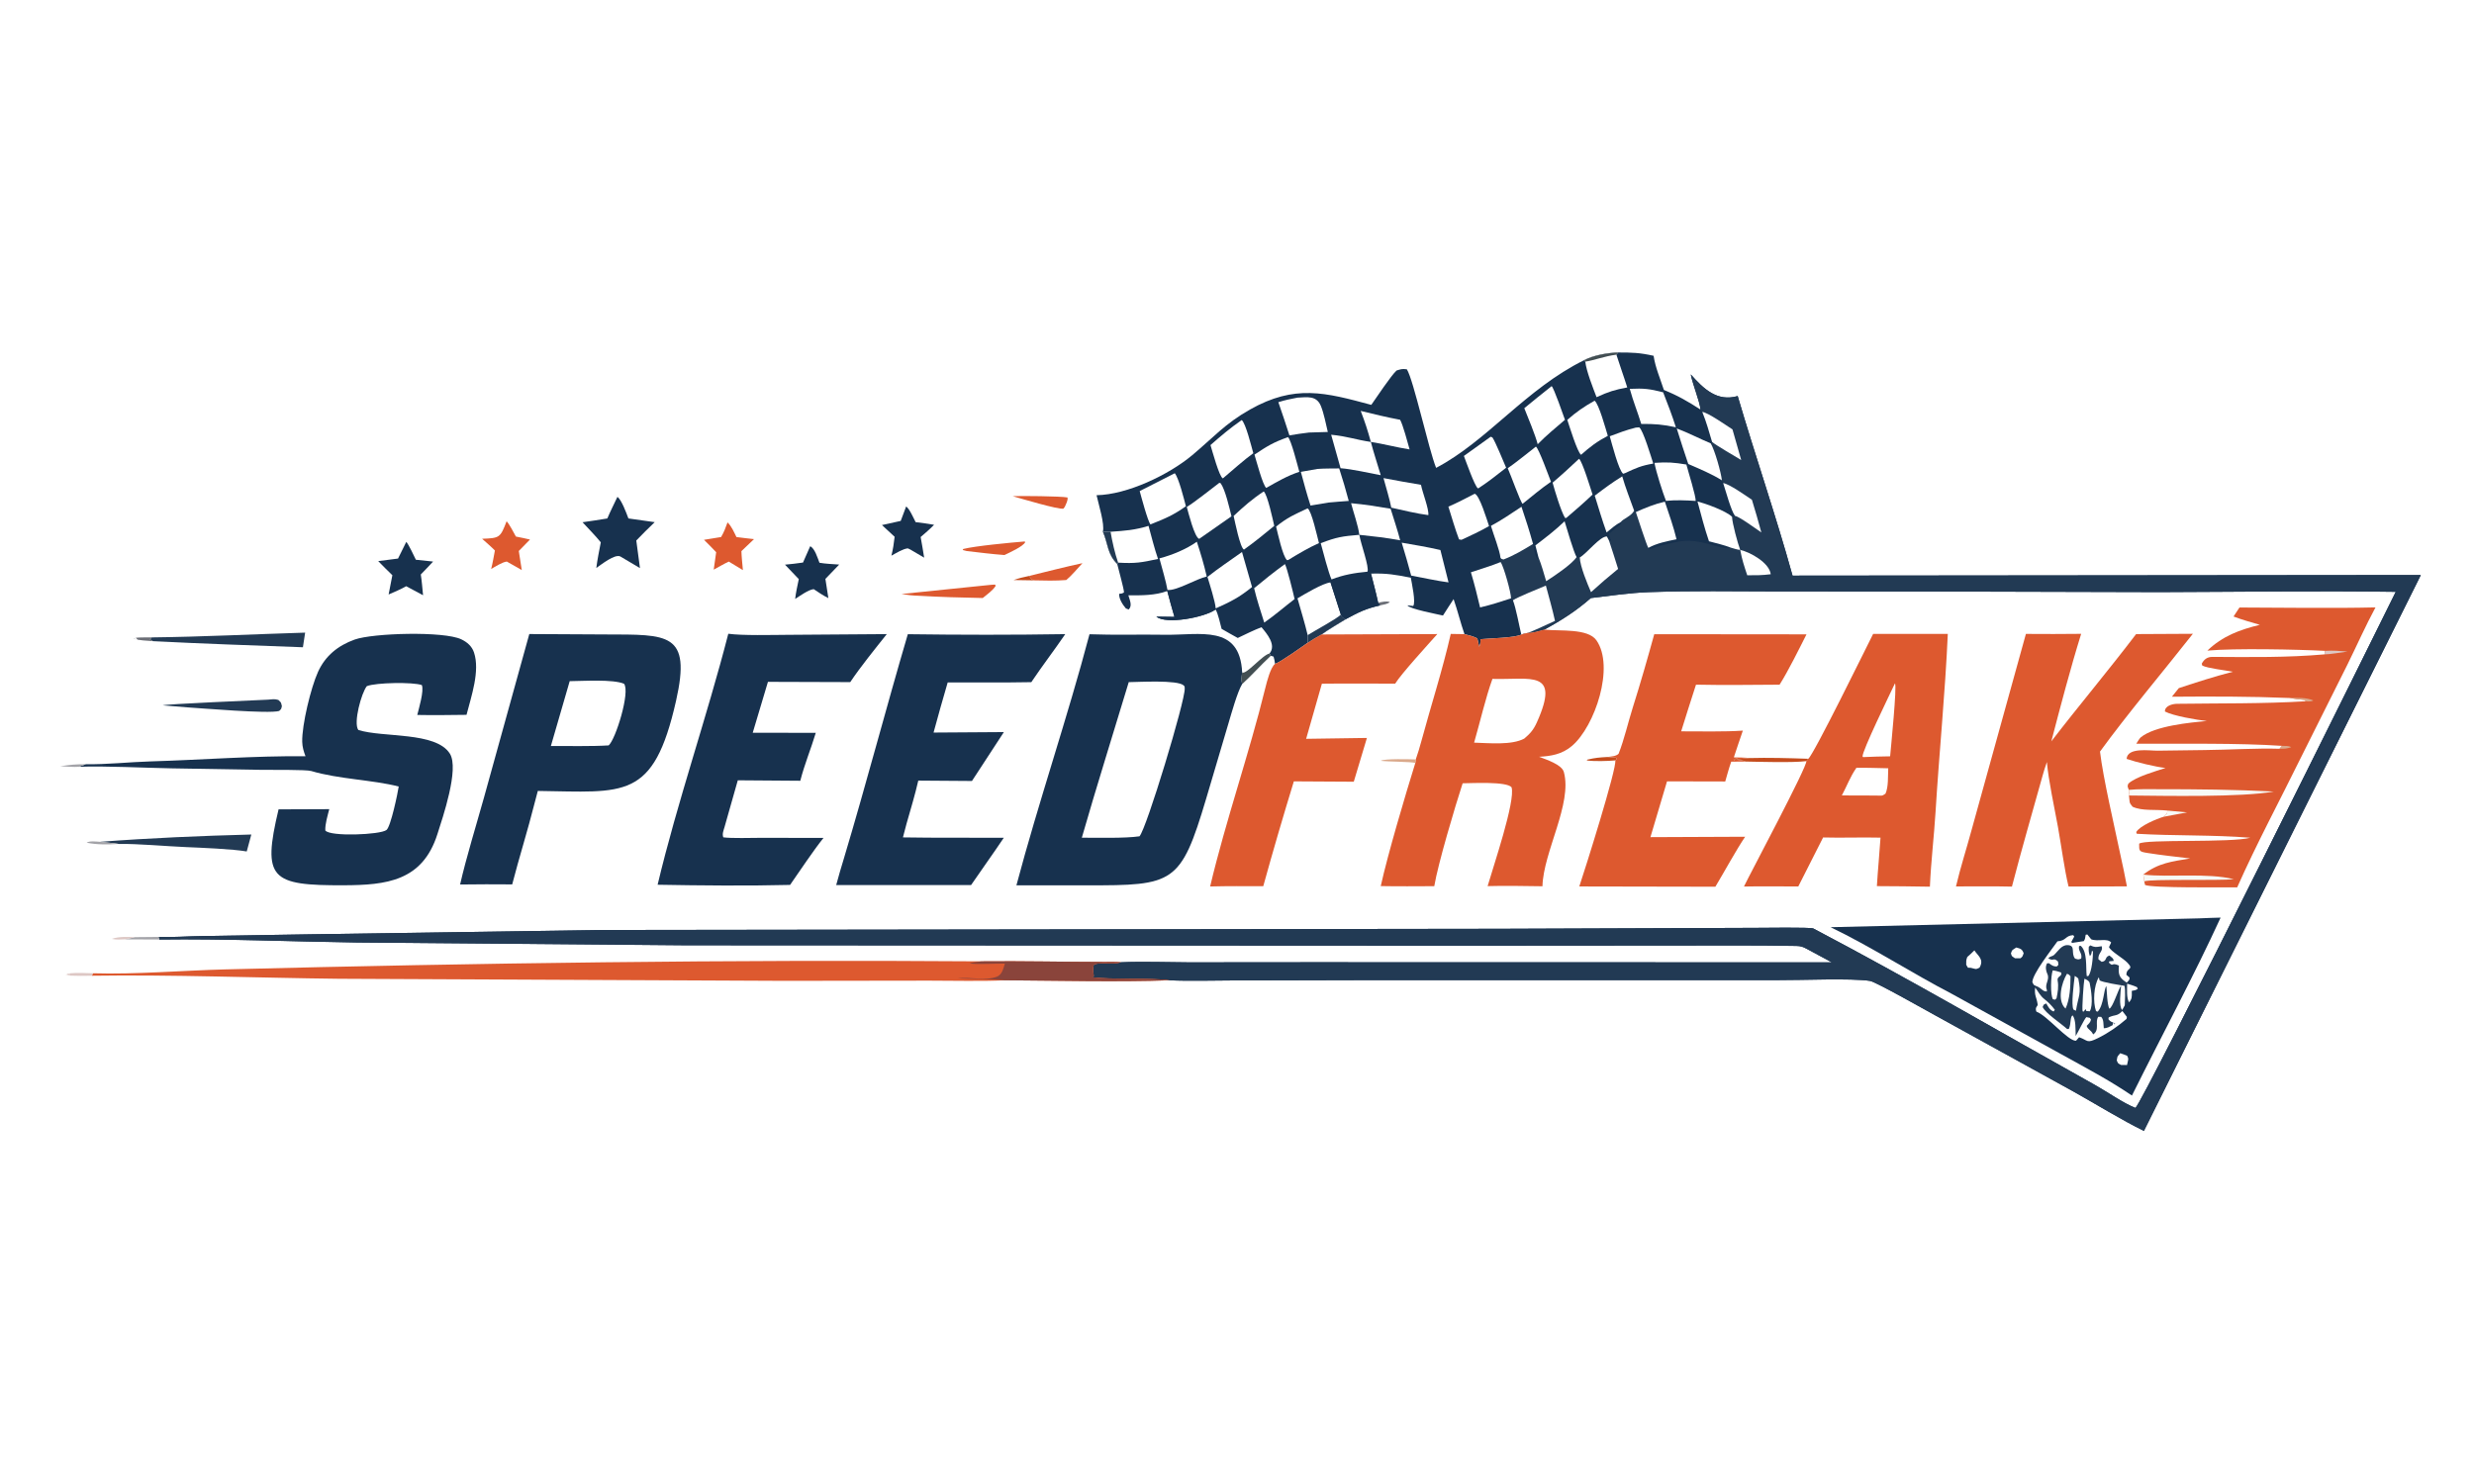 <?xml version="1.0" encoding="utf-8" ?><svg xmlns="http://www.w3.org/2000/svg" xmlns:xlink="http://www.w3.org/1999/xlink" width="750" height="450" viewBox="0 0 750 450"><path fill="white" d="M0 0L750 0L750 450L0 450L0 0Z"/><path fill="#17314E" d="M490.531 106.883C494.812 106.889 497.03 106.94 501.296 107.889C501.812 111.415 503.298 114.808 504.414 118.251C508.659 119.967 511.66 121.707 515.515 124.196C515.252 121.593 513.193 116.755 512.563 113.533C516.468 117.939 520.547 121.887 526.787 120.096C532.116 138.271 538.353 156.254 543.417 174.552L733.881 174.372L649.934 342.928C643.306 339.688 635.163 334.669 628.551 330.976L586.608 307.854C583.453 306.138 568.655 297.725 566.859 297.441C561.337 296.569 545.765 297.252 539.18 297.193L413.897 297.202L374.349 297.297C368.398 297.303 360.321 297.541 354.585 297.259C349.186 296.465 336.617 297.085 331.1 296.324L331.612 295.917C331.374 294.675 331.189 293.702 331.629 292.531C333.664 291.614 337.16 292.619 339.942 291.793C346.278 291.526 354.012 291.79 360.439 291.819L397.031 291.787L555.328 291.821L547.603 287.657C546.518 287.079 545.843 286.864 544.567 286.841C533.176 286.633 521.53 286.708 510.148 286.714L442.92 286.765L208.026 286.643L108.257 285.797C88.325 285.527 68.235 284.63 48.34 284.892L48.088 284.113C51.87 284.261 57.45 283.896 61.397 283.841L93.657 283.323L183.219 281.997L454.754 281.641L532.223 281.356C534.203 281.368 548.909 281.125 549.722 281.553C578.499 296.691 606.719 313.172 635.13 329.021C638.987 331.173 643.513 334.433 647.361 335.958C649.459 334.639 721.145 189.896 726.277 179.463C702.72 179.123 678.445 179.48 654.857 179.545L585.33 179.363L538.6 179.344C525.747 179.305 512.674 179.109 499.837 179.556C494.195 179.753 487.937 180.682 482.266 181.35C477.914 185.198 473.278 188.154 468.19 190.913C466.851 191.282 464.613 191.96 463.284 191.898C462.544 192.041 461.882 192.124 461.193 192.429C459.173 193.442 451.694 193.551 448.844 193.824C448.782 194.87 448.827 195.19 448.421 196.131L447.88 193.676C447.292 193.081 444.92 192.556 443.961 192.291C442.821 189.067 441.901 185.221 440.662 181.672C439.566 183.312 438.506 184.988 437.442 186.649C435.666 186.237 427.29 184.653 426.663 183.562C427.263 183.615 427.822 183.677 428.42 183.749C429.253 182.647 427.975 176.844 427.693 175.181C422.865 174.24 420.505 173.807 415.627 173.943C416.338 176.793 417.184 179.92 417.79 182.768L418.48 183.544C413.912 184.61 412.119 185.52 407.96 187.765C405.919 189.029 402.477 191.03 400.646 192.395C399.104 193.248 397.898 193.947 396.429 194.917C394.64 196.155 388.232 200.767 386.522 201.309C386.414 200.372 386.347 200.014 386.084 199.108L385.253 198.852L384.859 198.166C387.017 195.598 384.073 192.167 382.424 190.191C380.06 191.093 377.533 192.363 375.227 193.455C373.63 192.604 371.924 191.589 370.335 190.69C369.928 189.139 369.254 186.077 368.516 184.808C365.151 187.262 353.432 189.426 350.559 186.984L356.04 187.067C355.252 184.474 354.565 181.828 353.859 179.21C350.231 180.588 345.894 180.548 342.069 180.522C342.498 182.043 343.336 183.666 342.16 184.83L341.309 184.487C340.348 183.386 339.183 181.572 339.27 180.073C339.997 179.988 340.078 180.026 340.736 179.666C340.762 178.562 339.074 172.737 338.679 170.994C335.657 167.989 335.952 164.963 334.34 161.201C334.93 158.938 333.036 152.933 332.426 150.163C341.758 149.998 354.31 143.965 361.335 138.103C367.805 132.704 371.307 128.497 378.927 124.192C392.529 116.506 401.744 119.007 415.71 122.77C417.171 120.7 421.766 113.784 423.377 112.351C424.716 111.942 425.049 111.789 426.491 111.986C428.515 115.163 433.068 136.141 435.361 141.874C450.851 133.754 462.601 117.894 480.231 109.22C483.12 107.702 487.313 106.993 490.531 106.883Z"/><path fill="#223A54" d="M512.563 113.533C516.468 117.939 520.547 121.887 526.787 120.096C532.116 138.271 538.353 156.254 543.417 174.552L733.881 174.372L649.934 342.928C643.306 339.688 635.163 334.669 628.551 330.976L586.608 307.854C583.453 306.138 568.655 297.725 566.859 297.441C561.337 296.569 545.765 297.252 539.18 297.193L413.897 297.202L374.349 297.297C368.398 297.303 360.321 297.541 354.585 297.259C349.186 296.465 336.617 297.085 331.1 296.324L331.612 295.917C331.374 294.675 331.189 293.702 331.629 292.531C333.664 291.614 337.16 292.619 339.942 291.793C346.278 291.526 354.012 291.79 360.439 291.819L397.031 291.787L555.328 291.821L547.603 287.657C546.518 287.079 545.843 286.864 544.567 286.841C533.176 286.633 521.53 286.708 510.148 286.714L442.92 286.765L208.026 286.643L108.257 285.797C88.325 285.527 68.235 284.63 48.34 284.892L48.088 284.113C51.87 284.261 57.45 283.896 61.397 283.841L93.657 283.323L183.219 281.997L454.754 281.641L532.223 281.356C534.203 281.368 548.909 281.125 549.722 281.553C578.499 296.691 606.719 313.172 635.13 329.021C638.987 331.173 643.513 334.433 647.361 335.958C649.459 334.639 721.145 189.896 726.277 179.463C702.72 179.123 678.445 179.48 654.857 179.545L585.33 179.363L538.6 179.344C525.747 179.305 512.674 179.109 499.837 179.556C494.195 179.753 487.937 180.682 482.266 181.35C477.914 185.198 473.278 188.154 468.19 190.913C466.851 191.282 464.613 191.96 463.284 191.898C462.544 192.041 461.882 192.124 461.193 192.429C460.488 189.493 459.618 184.568 458.65 182.015L458.079 181.436C458.124 179.868 455.88 171.801 454.922 170.432L454.887 169.156C455.284 169.622 455.093 169.415 455.793 169.657C458.908 168.478 461.91 166.679 464.745 164.94C464.992 166.197 465.289 168.668 466.074 169.47L466.364 168.927C467.322 171.295 468.001 173.79 468.725 176.243C471.037 174.763 476.492 171.148 477.946 168.93L478.912 169.043C481.11 167.801 484.98 162.626 487.129 162.681L487.796 163.973L488.406 163.851C488.052 162.976 487.971 162.811 487.83 161.887C488.921 160.869 490.228 159.857 491.399 158.911L491.333 158.304C492.179 157.213 494.466 156.581 495.401 154.86L495.762 155.369L495.905 155.273C496.39 156.735 499.206 165.418 499.693 166.134L499.891 166.557C501.3 166.323 502.199 165.778 503.583 165.434C509.6 163.937 511.736 163.328 517.885 164.924C519.355 165.306 523.577 166.718 524.68 166.059C525.509 166.296 526.748 166.723 527.556 166.754C526.84 164.93 525.096 158.519 525.076 156.699L525.973 156.435C524.788 154.892 523.144 148.795 522.386 146.493C522.183 146.272 522.118 145.972 521.996 145.655C521.762 143.296 519.83 136.443 518.603 134.435L519.021 134.003C518.109 130.923 517.27 127.879 516.048 124.907L515.515 124.196C515.252 121.593 513.193 116.755 512.563 113.533Z"/><path fill="white" d="M458.65 182.015C460.313 180.94 466.495 178.475 468.637 177.571C469.545 180.993 470.657 184.841 471.401 188.264C468.719 189.499 466.015 190.783 463.284 191.898C462.544 192.041 461.882 192.124 461.193 192.429C460.488 189.493 459.618 184.568 458.65 182.015Z"/><path fill="white" d="M478.912 169.043C481.11 167.801 484.98 162.626 487.129 162.681L487.796 163.973C488.737 166.824 489.647 169.641 490.533 172.509C487.603 174.894 485.107 177.019 482.319 179.565C481.192 176.962 479.044 171.828 478.912 169.043Z"/><path fill="white" d="M522.386 146.493C524.219 146.721 529.344 150.381 531.1 151.551C532.119 154.89 533.055 158.08 533.957 161.452C532.457 160.451 527.207 156.585 525.973 156.435C524.788 154.892 523.144 148.795 522.386 146.493Z"/><path fill="white" d="M516.048 124.907C517.71 125.057 523.411 129.049 525.208 130.216L527.849 139.496C526.678 138.799 519.814 134.788 519.021 134.003C518.109 130.923 517.27 127.879 516.048 124.907Z"/><path fill="white" d="M527.556 166.754C530.622 167.428 536.383 170.663 536.805 174.125C534.198 174.465 532.294 174.439 529.68 174.443C528.726 171.562 528.097 169.732 527.556 166.754Z"/><path fill="white" d="M393.336 181.439C395.44 180.203 400.995 176.834 403.35 176.611L406.484 186.379C407.11 187.459 406.768 187.081 407.96 187.765C405.919 189.029 402.477 191.03 400.646 192.395C399.104 193.248 397.898 193.947 396.429 194.917L396.424 192.594C395.622 189.15 394.306 184.909 393.336 181.439Z"/><path fill="#223A54" d="M406.484 186.379C407.11 187.459 406.768 187.081 407.96 187.765C405.919 189.029 402.477 191.03 400.646 192.395C399.104 193.248 397.898 193.947 396.429 194.917L396.424 192.594C398.579 191.216 405.148 187.714 406.484 186.379Z"/><path fill="#17314E" d="M403.659 175.7C407.342 174.269 410.652 173.728 414.54 173.354L415.627 173.943C416.338 176.793 417.184 179.92 417.79 182.768L418.48 183.544C413.912 184.61 412.119 185.52 407.96 187.765C406.768 187.081 407.11 187.459 406.484 186.379L403.35 176.611L403.659 175.7Z"/><path fill="#17314E" d="M353.917 178.882C356.478 179.288 362.778 175.485 365.824 174.816L366.044 174.942C366.654 176.944 368.439 182.542 368.543 184.487L368.516 184.808C365.151 187.262 353.432 189.426 350.559 186.984L356.04 187.067C355.252 184.474 354.565 181.828 353.859 179.21L353.917 178.882Z"/><path fill="white" d="M412.079 162.173C412.483 164.778 415.185 172.072 414.54 173.354C410.652 173.728 407.342 174.269 403.659 175.7C402.749 173.764 401.037 167.105 400.385 164.714C405.254 162.85 406.9 162.618 412.079 162.173Z"/><path fill="white" d="M336.673 161.25C341.028 160.947 343.971 160.756 348.179 159.46C349.056 162.666 349.984 166.389 351.057 169.489C345.896 170.606 344.236 170.905 338.959 170.613L338.679 170.994C335.657 167.989 335.952 164.963 334.34 161.201C335.14 161.26 335.876 161.35 336.673 161.25Z"/><path fill="#223A54" d="M334.34 161.201C335.14 161.26 335.876 161.35 336.673 161.25C337.129 164.058 338.013 167.926 338.959 170.613L338.679 170.994C335.657 167.989 335.952 164.963 334.34 161.201Z"/><path fill="white" d="M366.044 174.942C369.149 172.475 373.235 169.725 376.518 167.386L379.556 178.01C375.707 181.13 373.112 182.457 368.543 184.487C368.439 182.542 366.654 176.944 366.044 174.942Z"/><path fill="white" d="M351.482 169.319C355.346 168.302 359.574 166.578 362.825 164.271C364.039 168.04 364.945 170.972 365.824 174.816C362.778 175.485 356.478 179.288 353.917 178.882C353.553 176.578 352.129 171.757 351.482 169.319Z"/><path fill="white" d="M465.462 165.386C468.543 163.04 471.513 160.761 474.31 158.072C474.941 160.131 477.095 167.517 477.946 168.93C476.492 171.148 471.037 174.763 468.725 176.243C468.001 173.79 467.322 171.295 466.364 168.927L465.462 165.386Z"/><path fill="white" d="M451.98 159.462C455.006 157.864 458.387 155.557 461.241 153.665C462.561 157.559 463.647 160.981 464.745 164.94C461.91 166.679 458.908 168.478 455.793 169.657C455.093 169.415 455.284 169.622 454.887 169.156C454.601 166.714 452.794 162.222 451.98 159.462Z"/><path fill="white" d="M480.231 109.22C483.12 107.702 487.313 106.993 490.531 106.883L490.012 107.547C491.059 110.877 492.295 114.23 493.306 117.487C489.535 118.185 487.584 118.793 484.002 120.44C482.92 117.615 480.942 112.651 480.583 109.665L480.231 109.22Z"/><path fill="#434F53" d="M480.231 109.22C483.12 107.702 487.313 106.993 490.531 106.883L490.012 107.547C486.295 108.028 483.164 109.307 480.583 109.665L480.231 109.22Z"/><path fill="white" d="M491.782 144.445C492.711 147.707 494.23 151.614 495.401 154.86C494.466 156.581 492.179 157.213 491.333 158.304C489.796 159.102 488.391 160.351 487.042 161.458C485.738 157.857 484.596 153.975 483.453 150.303C486.358 148.107 488.69 146.341 491.782 144.445Z"/><path fill="white" d="M409.583 152.589C413.812 152.971 417.4 153.566 421.568 154.265C422.488 157.258 423.7 160.857 424.47 163.84C420.137 163.043 416.438 162.637 412.079 162.173C411.755 159.412 410.309 155.405 409.583 152.589Z"/><path fill="white" d="M454.922 170.432C455.88 171.801 458.124 179.868 458.079 181.436C454.783 182.517 452.061 183.403 448.694 184.196C447.816 180.487 446.995 177.185 445.912 173.536C448.667 172.621 452.309 171.515 454.922 170.432Z"/><path fill="white" d="M495.905 155.273C498.882 153.962 501.509 152.865 504.703 152.122C505.937 155.81 507.35 159.764 508.244 163.522C505.334 164.119 502.328 164.692 499.693 166.134C499.206 165.418 496.39 156.735 495.905 155.273Z"/><path fill="white" d="M514.599 152.056C517.234 152.762 523.139 154.868 525.076 156.699C525.096 158.519 526.84 164.93 527.556 166.754C526.748 166.723 525.509 166.296 524.68 166.059C522.795 165.308 520.095 164.671 518.081 164.133C516.733 160.193 515.684 156.082 514.599 152.056Z"/><path fill="white" d="M508.31 129.926C511.648 131.157 515.211 133.022 518.603 134.435C519.83 136.443 521.762 143.296 521.996 145.655C518.967 143.735 515.095 142.129 511.806 140.709C510.581 137.103 509.445 133.561 508.31 129.926Z"/><path fill="white" d="M356.14 143.505C357.366 144.971 358.976 151.499 359.51 153.508C355.635 156.273 353.22 157.235 348.768 159.02C347.939 158.027 345.989 150.675 345.5 148.91L356.14 143.505Z"/><path fill="white" d="M369.647 146.406L370.046 146.538C371.461 148.5 372.727 154.131 373.324 156.561L363.549 163.396C362.11 163.003 360.199 155.232 359.778 153.723C362.202 152.262 367.195 148.258 369.647 146.406Z"/><path fill="white" d="M376.437 127.37C377.658 128.409 379.366 135.374 379.944 137.427C377.323 139.292 373.248 142.925 370.728 145.056C369.66 144.772 367.459 136.543 366.961 134.966C370.035 132.248 373.058 129.702 376.437 127.37Z"/><path fill="white" d="M393.324 120.579C396.308 120.43 399.118 119.876 400.443 123.139C401.349 125.369 401.968 128.633 402.53 130.988L396.832 131.159C394.895 131.353 392.827 131.72 390.893 132.026C389.851 128.678 388.66 125.281 387.536 121.952C389.722 121.281 391.108 120.998 393.324 120.579Z"/><path fill="white" d="M390.445 132.559C391.389 133.249 393.409 141.352 393.897 143.081C390.385 144.178 387.062 146.15 383.866 147.954C382.813 147.145 380.878 139.752 380.298 137.858C384.193 135.252 386.054 134.119 390.445 132.559Z"/><path fill="white" d="M383.105 149.027C384.206 149.866 385.905 157.715 386.29 159.464C383.185 162.02 380.399 164.309 377.113 166.658C375.92 166.091 374.375 158.138 373.976 156.456C377.048 153.588 379.594 151.327 383.105 149.027Z"/><path fill="white" d="M396.404 154.157C397.614 154.876 399.327 162.717 399.847 164.687C396.775 166.032 393.386 168.062 390.537 169.806L390.165 169.858C388.85 168.701 387.397 161.861 386.853 159.68C390.294 156.895 392.432 156.009 396.404 154.157Z"/><path fill="white" d="M389.538 171.045C390.232 172.388 392.049 179.777 392.457 181.651C389.237 184.124 386.688 186.397 383.26 188.792C382.182 185.375 381.007 181.846 380.19 178.37C383.403 175.709 386.138 173.503 389.538 171.045Z"/><path fill="white" d="M465.617 135.426C466.533 136.099 469.497 144.351 470.18 146.086C467.304 148.047 464.312 150.57 461.574 152.778C460.862 152.087 457.99 143.969 457.076 141.988C459.728 140.148 463.01 137.449 465.617 135.426Z"/><path fill="white" d="M399.409 142.196C401.423 142.042 403.92 142.074 405.975 142.044C407.079 145.425 407.954 148.462 408.878 151.898C406.894 152.014 404.8 152.222 402.808 152.385L397.289 153.303C396.176 149.871 395.291 146.568 394.358 143.083L399.409 142.196Z"/><path fill="white" d="M478.694 139.119C479.707 139.938 482.185 148.12 482.786 149.961C480.183 152.468 477.55 154.712 474.815 157.063L474.427 157.034C473.147 154.838 471.376 148.933 470.677 146.355C473.502 143.957 475.992 141.66 478.694 139.119Z"/><path fill="white" d="M495.871 129.668L496.921 129.581C498.112 130.371 500.555 138.607 501.196 140.573C497.528 141.197 495.949 141.922 492.67 143.457L492.07 143.659C490.715 142.689 488.64 134.482 488.002 132.287C490.811 131.233 492.966 130.408 495.871 129.668Z"/><path fill="white" d="M483.408 121.507C484.69 122.434 486.795 130.133 487.414 132.151C484.166 133.866 482.006 135.496 479.31 137.91C478.184 137.148 475.768 129.214 475.13 127.322C477.867 124.898 480.249 123.276 483.408 121.507Z"/><path fill="white" d="M470.391 117.083C471.108 117.773 473.854 125.721 474.423 127.292C471.702 129.628 468.624 132.155 466.155 134.707C465.455 131.945 463.21 126.585 462.093 123.781C464.764 121.528 467.655 119.278 470.391 117.083Z"/><path fill="white" d="M403.543 131.825C408.389 132.29 411.179 133.375 415.577 134.009C416.378 137.121 417.646 140.93 418.574 144.093C414.837 143.403 410.075 142.274 406.398 141.979L403.543 131.825Z"/><path fill="white" d="M451.905 132.435L452.418 132.633C453.319 133.909 455.801 140.01 456.589 141.836C453.755 144.06 451.203 146.088 448.182 148.07L448.003 148.063C447.019 147.3 444.439 139.969 443.783 138.261L451.905 132.435Z"/><path fill="white" d="M424.934 164.554C428.858 165.238 432.781 165.884 436.662 166.783L439.127 176.598C435.92 176.202 431.105 175.149 427.805 174.538C426.888 171.142 425.963 167.917 424.934 164.554Z"/><path fill="white" d="M501.554 140.353C505.584 140.086 507.398 140.222 511.233 140.863C511.791 143.065 514.197 150.605 514.029 151.898C510.99 151.705 508.077 151.574 505.043 151.879C503.965 149.073 502.086 143.212 501.554 140.353Z"/><path fill="white" d="M494.073 117.913C498.453 117.718 499.99 117.896 504.187 118.96C505.6 122.581 506.871 125.847 508.049 129.565C504.192 128.721 501.459 128.502 497.551 128.56C496.434 124.896 495.141 121.836 494.073 117.913Z"/><path fill="white" d="M447.058 149.722C448.513 150.075 450.821 157.798 451.406 159.52C448.627 161.141 445.973 162.336 443.056 163.689L442.31 163.56C441.162 160.574 440.06 156.739 439.083 153.632C441.589 152.589 444.589 150.977 447.058 149.722Z"/><path fill="white" d="M412.5 124.604C416.58 125.608 420.308 126.503 424.449 127.295C425.256 128.662 426.814 134.429 427.328 136.286C423.417 135.669 419.077 134.529 415.577 134.009C414.686 130.711 413.74 127.799 412.5 124.604Z"/><path fill="white" d="M419.411 144.973C423.179 145.724 426.993 146.357 430.78 147.011C431.209 149.344 433.221 154.314 433.004 156.201C429.466 155.75 425.306 154.724 421.766 153.939C421.367 151.683 420.048 147.327 419.411 144.973Z"/><path fill="#17314E" d="M330.283 192.327C337.887 192.606 345.479 192.353 353.068 192.479C363.798 192.656 375.862 189.203 376.567 203.912C376.403 205.271 376.219 206.089 376.556 207.439C375.157 209.699 373.27 216.44 372.422 219.313L365.658 242.164C357.939 268.079 355.882 268.513 329.426 268.458L308.129 268.463C314.832 243.205 323.673 217.417 330.283 192.327Z"/><path fill="white" d="M342.181 206.85C345.045 206.827 356.982 206.101 358.835 207.841C359.204 208.187 359.126 208.304 359.15 208.79C359.329 212.438 347.556 251.332 345.443 253.595C341.028 254.239 332.624 254.019 327.959 254.02C332.39 238.561 337.52 222.309 342.181 206.85Z"/><path fill="#DD592F" d="M677.103 186.952L678.901 184.216C692.357 184.246 706.719 184.5 720.137 184.186C717.181 189.651 714.429 195.853 711.648 201.488L697.502 229.772C691.162 242.659 684.018 255.998 678.213 269.071C674.471 269.049 652.236 269.322 650.273 268.346L650.03 267.258C650.039 266.637 649.852 265.842 649.735 265.206C654.34 261.654 658.384 261.251 663.955 260.306C659.638 259.794 655.187 259.322 650.89 258.632C648.42 258.236 648.468 258.024 648.49 255.831C650.229 254.406 676.334 255.613 682.187 254.032C670.869 253.108 659.066 253.506 647.775 252.829L647.599 252.316C648.686 250.415 653.818 248.293 655.92 247.671C657.072 246.568 656.885 247.051 657.052 245.791C653.213 245.39 649.412 245.981 646.489 244.629C645.342 243.266 645.676 243.298 645.402 241.224L645.346 241.087C645.504 240.278 645.475 240.288 645.341 239.516C644.952 238.27 644.869 238.647 645.221 237.606C647.58 235.516 653.284 233.921 656.486 232.882C653.461 232.541 647.581 231.118 644.688 230.122C644.918 226.547 651.57 227.654 654.065 227.631L668.186 227.446C675.4 227.374 684.162 226.837 691.048 227.048L691.812 226.174C678.7 225.283 661.071 225.568 647.621 225.523C647.854 225.124 648.638 223.879 648.92 223.641C653.123 220.084 664.14 219.075 669.007 218.643C666.003 218.308 658.772 217.081 656.308 215.755C656.225 214.064 658.542 213.437 659.926 213.418C672.899 213.237 685.989 213.426 698.942 212.656L698.836 212.266C697.141 212.108 695.808 211.943 694.131 211.658C682.144 211.16 670.395 211.176 658.413 211.269L660.508 208.665C666.353 206.75 670.943 205.247 676.871 203.702C674.59 203.231 669.277 202.663 667.637 201.832L667.459 201.272C668.172 199.915 669.156 199.183 670.721 199.192C681.998 199.261 693.418 199.423 704.664 198.428L704.861 197.362C696.459 196.928 677.367 196.534 669.168 197.287C673.798 192.853 678.986 190.957 685.074 189.465C682.416 188.683 679.69 187.934 677.103 186.952Z"/><path fill="#F7FAF6" d="M645.341 239.516C648.325 239.226 651.241 239.311 654.23 239.311C665.963 239.312 677.591 239.418 689.313 240.025C679.367 241.817 656.415 241.322 645.402 241.224L645.346 241.087C645.504 240.278 645.475 240.288 645.341 239.516Z"/><path fill="#F7FAF6" d="M650.03 267.258C650.039 266.637 649.852 265.842 649.735 265.206C657.78 266.134 669.007 264.586 677.203 266.601C672.614 267.096 651.941 266.488 650.03 267.258Z"/><path fill="#F7FAF6" d="M657.052 245.791L663.031 246.345L655.92 247.671C657.072 246.568 656.885 247.051 657.052 245.791Z"/><path fill="#DDC7C4" d="M704.861 197.362C707.44 197.215 709.103 197.373 711.661 197.578C710.135 197.791 706.001 198.465 704.664 198.428L704.861 197.362Z"/><path fill="#DAA98B" d="M694.131 211.658C696.349 211.583 699.245 211.503 701.297 212.392C700.736 212.778 699.674 212.712 698.942 212.656L698.836 212.266C697.141 212.108 695.808 211.943 694.131 211.658Z"/><path fill="#DAA98B" d="M691.812 226.174C692.712 226.199 693.9 226.098 694.581 226.592C693.021 227.076 692.656 227.044 691.048 227.048L691.812 226.174Z"/><path fill="#DD592F" d="M463.284 191.898C464.613 191.96 466.851 191.282 468.19 190.913L468.598 190.957C472.915 191.407 481.396 190.504 483.958 194.158C489.577 202.174 483.51 220.223 476.577 226.162C473.537 228.765 470.141 229.29 466.548 229.483C468.767 230.317 473.458 231.839 474.082 234.09C476.739 243.676 467.847 258.361 467.602 268.743C462.143 268.688 456.413 268.538 450.975 268.702C452.585 263.069 459.517 242.771 458.225 238.719C456.66 236.906 446.172 237.5 443.405 237.518C441.174 244.353 435.889 262.082 434.806 268.719C429.414 268.735 423.963 268.797 418.577 268.694C420.699 259.072 426.001 241.181 429.055 231.366L429.195 230.281C429.828 228.453 430.394 226.581 430.899 224.712C433.813 213.925 437.326 203.114 439.8 192.226L443.961 192.291C444.92 192.556 447.292 193.081 447.88 193.676L448.421 196.131C448.827 195.19 448.782 194.87 448.844 193.824C451.694 193.551 459.173 193.442 461.193 192.429C461.882 192.124 462.544 192.041 463.284 191.898Z"/><path fill="white" d="M452.437 205.863C463.963 206.207 473.182 202.868 465.905 219.048C464.9 221.283 463.92 222.417 462.076 223.968C458.228 226.03 451.408 225.321 446.882 225.194C448.623 219.186 450.377 211.528 452.437 205.863Z"/><path fill="#17314E" d="M666.645 278.481C668.763 278.362 671.051 278.324 673.186 278.251C665.043 296.022 655.02 314.639 646.304 332.205C639.009 327.287 632.577 323.959 624.94 319.713L591.781 301.415C579.758 295.172 567.01 286.948 554.956 281.161L666.645 278.481Z"/><path fill="#223A54" d="M623.719 285.451C626.531 285.231 625.997 283.728 628.506 283.57L628.808 284.006L627.896 285.665L628.212 285.915L631.703 285.383C632.121 284.814 632.117 284.431 632.237 283.731L632.285 283.443L632.788 283.371L633.95 284.826C635.978 285.637 638.784 284.342 640.003 285.805L639.353 287.173C639.828 288.466 643.607 290.512 644.981 291.975C647.063 294.191 644.596 293.273 644.624 295.606L645.585 296.427C645.531 297.33 645.486 297.099 644.739 297.961L644.851 298.284C645.82 298.594 646.94 298.908 647.844 299.345L648.068 299.848C647.443 300.315 647.018 300.32 646.254 300.459L646.261 300.898C646.273 302.345 646.336 302.789 645.455 303.943C645.054 304.212 644.488 304.564 644.127 304.855L643.339 306.268L643.408 306.575L644.773 308.366L644.665 308.964C642.019 311.247 639.193 313.206 636.061 314.76C632.466 316.545 633.102 315.485 630.287 314.527L629.349 315.589C626.904 315.729 620.604 307.933 617.346 306.764C616.794 305.396 617.798 305.114 617.728 304.619C617.384 302.198 616.69 302.041 616.959 299.46L617.081 298.918C616.373 298.598 616.586 298.676 616.117 297.849C616.061 295.401 622.128 287.72 623.719 285.451Z"/><path fill="white" d="M623.719 285.451C626.531 285.231 625.997 283.728 628.506 283.57L628.808 284.006L627.896 285.665L628.212 285.915L631.703 285.383C632.121 284.814 632.117 284.431 632.237 283.731L632.285 283.443L632.788 283.371L633.95 284.826C635.978 285.637 638.784 284.342 640.003 285.805L639.353 287.173C639.828 288.466 643.607 290.512 644.981 291.975C647.063 294.191 644.596 293.273 644.624 295.606L645.585 296.427C645.531 297.33 645.486 297.099 644.739 297.961L644.448 297.773C642.31 296.371 642.15 295.311 642.358 292.793C639.882 291.631 640.838 293.412 639.298 291.875L639.475 291.502L640.789 291.374C640.6 290.457 640.374 290.538 639.492 289.746C637.908 290.201 638.897 291.411 637.134 291.662L636.145 290.889C635.956 288.956 637.663 288.515 637.133 286.921L636.749 286.987C635.33 287.222 635.021 287.276 633.693 286.674L633.219 287.088C633.172 288.42 633.162 288.637 633.544 289.906C634.096 289.369 633.969 289.211 634.184 288.304L634.494 288.526C634.511 290.138 634.139 294.845 633.048 295.991L632.595 295.967C632.271 293.407 632.883 288.637 630.764 286.791L630.274 286.885C629.927 288.457 631.333 288.94 630.911 290.695C629.781 291.015 630.239 290.975 629.067 290.691C627.679 289.066 629.423 286.647 626.762 286.59C624.889 286.551 623.844 288.536 622.669 289.59C622.133 290.071 621.776 289.8 620.918 290.564C622.539 291.664 622.488 290.179 623.897 291.59L624.004 292.578L623.494 293.087C622.349 293.043 622.075 292.728 621.107 292.064L620.556 292.132C620.006 293.161 620.197 294.336 620.678 295.383C621.456 297.075 619.754 298.445 620.498 300.106C620.53 300.174 620.529 300.592 620.529 300.643C619.025 300.674 619.152 299.656 617.081 298.918C616.373 298.598 616.586 298.676 616.117 297.849C616.061 295.401 622.128 287.72 623.719 285.451Z"/><path fill="white" d="M616.959 299.46C618.001 300.811 618.436 301.924 619.783 302.983C620.984 303.927 622.027 304.973 622.928 306.213L622.558 306.723C621.426 306.296 620.926 305.359 620.33 304.276C619.354 304.762 619.698 304.404 619.236 305.359C620.038 307.214 624.782 310.312 626.687 312.059L627.212 311.959C627.917 310.182 627.507 308.55 628.275 307.883C629.36 309.039 629.178 312.327 629.246 314.166C630.134 312.719 631.779 309.148 632.484 308.422L633.552 308.656L633.894 309.191C633.65 310.114 633.27 310.363 632.58 311.078C632.943 312.289 633.847 312.208 634.549 313.674C636.635 312.273 634.987 309.907 636.105 308.321L636.976 308.348C637.81 309.254 637.602 310.45 637.773 311.808C638.841 311.786 639.463 311.36 640.429 310.881L640.644 310.064L640.989 310.153L640.752 310.718L641.224 310.225C640.232 309.922 639.792 309.899 639.167 309.049L639.261 308.504C641.34 307.548 641.7 308.296 643.408 306.575L644.773 308.366L644.665 308.964C642.019 311.247 639.193 313.206 636.061 314.76C632.466 316.545 633.102 315.485 630.287 314.527L629.349 315.589C626.904 315.729 620.604 307.933 617.346 306.764C616.794 305.396 617.798 305.114 617.728 304.619C617.384 302.198 616.69 302.041 616.959 299.46Z"/><path fill="white" d="M643.018 298.836C641.911 300.598 640.53 305.404 639.456 305.871C638.794 304.62 638.697 300.713 638.558 299.031C637.721 299.903 637.843 304.691 635.922 306.771L635.418 306.612C634.446 303.893 634.713 298.862 636.263 296.341L636.498 297.257C637.178 297.876 642.755 298.716 644.046 298.94C644.362 300.316 644.169 303.316 644.127 304.855L643.339 306.268C642.255 305.027 642.889 300.798 643.018 298.836Z"/><path fill="white" d="M644.851 298.284C645.82 298.594 646.94 298.908 647.844 299.345L648.068 299.848C647.443 300.315 647.018 300.32 646.254 300.459L646.261 300.898C646.273 302.345 646.336 302.789 645.455 303.943C644.622 302.729 644.849 299.879 644.851 298.284Z"/><path fill="white" d="M631.904 296.786C632.451 296.989 633.355 297.452 633.48 298.027C633.945 300.172 634.638 304.798 633.518 306.666L632.489 306.581L632.241 305.983L631.688 306.747L631.359 306.676C631.088 305.903 631.682 297.683 631.904 296.786Z"/><path fill="white" d="M626.602 295.29C627.252 295.483 627.214 295.533 627.68 296.047C627.686 299.109 627.494 303.016 626.171 305.84C623.543 303.413 624.96 298.031 626.602 295.29Z"/><path fill="white" d="M622.293 294.255C623.361 294.387 623.845 294.577 624.855 294.909C625.274 296.11 623.524 295.983 623.775 297.322C624.12 299.156 623.823 300.872 623.447 302.686L623.039 303.136L622.354 303.011C621.524 301.71 621.699 295.851 622.293 294.255Z"/><path fill="white" d="M628.971 295.922C629.453 296.186 629.621 296.369 630.037 296.718C631.038 301.644 630.091 301.692 629.329 306.508L628.589 306.141C627.804 304.787 628.707 298.071 628.971 295.922Z"/><path fill="white" d="M598.537 288.184C599.625 289.887 601.582 290.877 600.087 293.446C598.776 294.049 599.116 293.852 597.431 293.472L596.581 293.443L596.064 292.545C596.06 291.421 596.005 291.221 596.386 290.193C597.181 289.528 597.803 288.907 598.537 288.184Z"/><path fill="white" d="M611.235 287.312C612.541 287.665 613.047 287.807 613.479 289.089C613.052 290.086 613.259 289.993 612.509 290.58L610.84 290.574C609.776 289.809 609.982 290.185 609.615 289.106C610.078 287.838 609.843 288.285 611.235 287.312Z"/><path fill="white" d="M642.749 319.377C643.221 319.494 644.314 319.935 644.813 320.119C645.456 321.164 645.101 321.422 644.808 322.952L643.021 322.938C641.919 322.326 642.264 322.688 641.702 321.586C641.97 320.063 641.724 320.647 642.749 319.377Z"/><path fill="#17314E" d="M92.612 229.32C92.064 227.865 91.656 226.518 91.618 224.953C91.494 219.834 94.253 208.455 96.414 203.72C98.648 198.823 102.48 195.757 107.494 193.947C113.011 191.955 134.539 191.342 139.831 193.859C141.607 194.704 143.062 195.948 143.697 197.858C145.567 203.482 142.856 211.177 141.426 216.763C136.462 216.813 131.457 216.903 126.497 216.798C126.978 214.826 128.598 209.458 127.878 207.741C125.271 206.78 113.909 206.966 111.201 208.066C109.594 210.05 107.051 219.18 108.627 221.355C116.094 223.725 132.102 221.808 136.366 228.514C139.3 233.128 134.176 247.974 132.601 252.936C128.062 267.233 117.071 268.386 104.27 268.441C82.094 268.534 79.418 266.555 84.449 245.425L99.817 245.365C99.326 247.31 98.524 249.887 98.62 251.826C100.039 253.753 115.29 253.156 117.167 251.68C118.476 250.652 120.616 240.306 120.871 238.499C112.904 236.453 102.683 236.283 94.354 233.799C92.806 233.337 81.86 233.478 79.302 233.442L52.199 232.991C44.034 232.856 31.673 232.194 23.852 232.518L26.053 231.738C32.201 231.846 39.336 231.065 45.588 230.882C60.968 230.433 77.288 229.158 92.612 229.32Z"/><path fill="#17314E" d="M160.458 192.264L183.62 192.388C202.479 192.462 209.654 191.703 204.947 212.514C198.09 242.828 189.374 240.165 163.04 239.841L162.051 243.582C159.966 251.869 157.406 259.927 155.275 268.178C149.982 268.113 144.772 268.154 139.48 268.208C141.351 259.994 144.444 250.006 146.748 241.749L160.458 192.264Z"/><path fill="white" d="M172.705 206.551C176.841 206.512 185.845 205.919 189.169 207.335C191.126 209.733 186.623 224.275 184.508 226.03C179.348 226.359 172.306 226.193 167.001 226.211L172.705 206.551Z"/><path fill="#DD592F" d="M567.849 192.22L590.482 192.216C589.701 209.977 587.868 228.272 586.778 246.055C586.314 253.618 585.375 261.286 585.055 268.871C579.706 268.801 574.331 268.701 568.983 268.704C569.276 263.772 569.769 258.902 570.083 254.001C564.274 253.858 558.39 254.106 552.682 253.947L545.154 268.81C539.734 268.799 534.086 268.717 528.685 268.826C530.377 265.258 548.099 232.051 547.587 230.798L548.179 230.085C549.687 229.162 565.985 195.882 567.849 192.22Z"/><path fill="white" d="M574.466 207.21C575.119 208.007 573.222 226.751 572.999 229.342C570.379 229.337 567.451 229.492 564.807 229.58L564.644 229.419C564.381 227.965 573.087 210.147 574.466 207.21Z"/><path fill="white" d="M562.773 232.825C565.848 232.768 569.319 232.909 572.424 232.968C572.295 235.47 572.531 238.546 571.59 240.671C570.393 241.518 570.479 241.232 568.712 241.236L558.361 241.203C559.928 238.287 560.807 235.685 562.773 232.825Z"/><path fill="#DD592F" d="M614.159 192.224C619.755 192.292 625.315 192.244 630.91 192.202C627.658 202.657 624.637 214.203 621.861 224.809C630.292 213.854 639.213 203.262 647.566 192.278L664.772 192.187C655.901 203.47 644.936 216.467 636.624 227.901C637.553 235.898 641.06 250.828 642.77 259.039C643.519 262.327 644.15 265.469 644.779 268.783L627.083 268.817C625.869 263.878 624.82 255.999 623.868 250.734C622.832 245.009 620.986 236.593 620.52 231.075C620.022 232.468 619.586 233.876 619.189 235.301C616.07 246.475 612.837 257.623 609.922 268.852C604.394 268.715 598.515 268.802 592.959 268.797C594.297 263.094 596.223 257.14 597.762 251.424L614.159 192.224Z"/><path fill="#DD592F" d="M501.49 192.311L547.646 192.355C545.401 196.796 542.112 203.469 539.484 207.617C531.063 207.67 522.559 207.787 514.146 207.612C512.634 212.323 511.101 217.036 509.652 221.766C515.333 221.759 522.83 221.941 528.353 221.545C527.448 224.226 526.479 226.976 525.616 229.663C526.448 229.683 529.571 229.705 530.179 229.87L526.565 230.26L526.711 229.908L525.578 230.181L526.562 230.359L525.54 230.239L525.742 230.626L525.971 230.321C526.835 230.43 528.463 230.508 529.086 230.928L524.834 230.963C524.145 232.866 523.575 235.013 523.011 236.972L505.363 236.932L500.334 253.852L529.052 253.73C526.45 257.531 522.583 264.626 520.022 268.884L478.767 268.805C480.315 264.251 490.249 232.784 489.669 230.582L490.135 230.11L489.879 229.749L487.273 229.548C488.455 229.369 489.908 229.344 490.678 228.57C492.397 224.235 493.544 219.092 494.964 214.606C497.309 207.199 499.422 199.803 501.49 192.311Z"/><path fill="#17314E" d="M275.207 192.313C291.224 192.527 306.923 192.548 322.937 192.292C319.596 197.184 316.014 201.835 312.644 206.855C304.326 207.017 295.645 206.912 287.297 206.934C285.83 212.006 284.372 217.035 283.011 222.138L304.325 221.996L294.651 236.821L278.383 236.704C277.397 241.028 276.032 245.523 274.81 249.806L273.726 253.925C283.806 254.092 294.206 254.001 304.311 254.033C301.148 258.769 297.624 263.629 294.381 268.386L253.496 268.372C254.189 265.713 255.044 262.927 255.834 260.289C262.602 237.718 268.55 214.911 275.207 192.313Z"/><path fill="#17314E" d="M220.786 192.178C225.139 192.769 233.985 192.529 238.648 192.504L268.829 192.286C265.187 196.879 260.986 202.026 257.753 206.84L232.805 206.76L228.19 222.203L247.309 222.216C245.818 227.162 243.94 231.594 242.609 236.754L223.666 236.614L219.653 250.755C219.326 251.903 218.877 252.857 219.271 253.912C221.807 254.254 227.78 254.069 230.536 254.06L249.648 254.083C246.374 258.165 242.604 263.942 239.513 268.335C226.69 268.656 212.218 268.516 199.357 268.284C205.265 243.386 214.357 217.245 220.786 192.178Z"/><path fill="#DD592F" d="M396.429 194.917C397.898 193.947 399.104 193.248 400.646 192.395L435.729 192.268C433.066 195.266 424.636 204.494 422.952 207.304C415.58 207.3 408.096 207.227 400.734 207.317L395.96 224.035L414.384 223.769L410.401 237.043L392.235 236.935C388.962 247.618 385.934 257.96 382.96 268.729C377.616 268.721 372.192 268.661 366.855 268.81C371.625 248.704 378.667 228.651 383.609 208.532C384.046 206.754 385.153 202.391 386.522 201.309C388.232 200.767 394.64 196.155 396.429 194.917Z"/><path fill="#DD592F" d="M28.149 295.13C41.044 295.519 55.359 294.281 68.373 293.951C144.701 292.018 221.201 290.956 297.564 291.512C309.977 291.383 322.389 291.683 334.802 291.694C336.51 291.695 338.24 291.623 339.942 291.793C337.16 292.619 333.664 291.614 331.629 292.531C331.189 293.702 331.374 294.675 331.612 295.917L331.1 296.324C336.617 297.085 349.186 296.465 354.585 297.259C339.065 297.802 320.191 297.348 304.448 297.254C297.923 297.607 288.439 297.351 281.651 297.365L237.678 297.426L102.793 296.799C78.478 296.533 51.913 295.51 27.864 295.874L28.149 295.13Z"/><path fill="#8A443B" d="M297.564 291.512C309.977 291.383 322.389 291.683 334.802 291.694C336.51 291.695 338.24 291.623 339.942 291.793C337.16 292.619 333.664 291.614 331.629 292.531C331.189 293.702 331.374 294.675 331.612 295.917L331.1 296.324C336.617 297.085 349.186 296.465 354.585 297.259C339.065 297.802 320.191 297.348 304.448 297.254C301.804 296.907 293.322 296.829 290.256 296.679C294.288 296.148 298.676 297.525 302.211 296.168C303.767 295.571 304.15 293.735 304.633 292.199C301.535 292.149 296.94 292.493 294.01 292.166C294.338 291.854 296.916 291.597 297.564 291.512Z"/><path fill="#17314E" d="M187.18 150.655C188.445 151.619 189.899 155.583 190.506 157.209L198.477 158.336C196.535 160.199 194.757 161.956 192.894 163.899L194.009 172.267L188.062 168.743C186.349 167.903 182.296 171.207 180.771 172.226C181.106 169.612 181.636 167.035 182.134 164.447C180.462 162.41 178.406 160.303 176.593 158.361C179.04 158.047 181.661 157.595 184.113 157.215C184.994 155.123 186.194 152.736 187.18 150.655Z"/><path fill="#223A54" d="M46.004 193.282C61.507 193.101 76.997 192.307 92.507 191.835L91.829 196.272C76.627 195.71 61.552 195.205 46.356 194.426L45.478 193.878L46.004 193.282Z"/><path fill="#223A54" d="M30.319 255.268C45.375 254.117 61.066 253.444 76.189 253.055L74.799 258.192C70.627 257.453 60.766 257.051 56.266 256.863C50.283 256.612 41.853 255.822 35.997 255.911C34.284 255.635 32.081 255.46 30.319 255.268Z"/><path fill="#17314E" d="M123.165 164.315C123.895 165.096 125.519 168.604 126.071 169.732L131.291 170.282C130.089 171.605 128.804 172.912 127.564 174.204C127.865 176.044 128.054 178.594 128.253 180.499C126.566 179.57 124.838 178.666 123.138 177.757C121.668 178.632 119.419 179.554 117.809 180.271L118.945 174.425C117.522 173.095 116.044 171.54 114.66 170.146L120.664 169.373L123.165 164.315Z"/><path fill="#17314E" d="M245.611 165.64C247.004 166.293 247.834 169.121 248.42 170.647C250.155 170.963 252.595 171.065 254.403 171.195L250.222 175.541L251.124 181.373C249.531 180.587 248.152 179.628 246.675 178.65C245.077 178.812 242.536 180.681 241.054 181.621C241.266 179.688 241.761 177.535 242.154 175.609L237.973 171.225C239.793 171.089 241.621 170.822 243.432 170.582L245.611 165.64Z"/><path fill="#17314E" d="M274.701 153.575C275.734 154.304 276.914 157.049 277.575 158.327C279.384 158.515 281.356 158.857 283.169 159.134C281.912 160.451 280.473 161.65 279.096 162.847C279.49 164.86 279.818 167.062 280.163 169.099L275.951 166.625L275.204 166.281C273.752 166.403 271.612 167.754 270.232 168.499C270.765 166.335 270.947 164.952 271.211 162.774L267.368 159.213L273.058 157.959L274.701 153.575Z"/><path fill="#DD592F" d="M220.554 158.411C221.777 159.588 222.495 161.312 223.255 162.852C224.989 163.096 226.838 163.279 228.586 163.482L224.762 167.121C224.82 168.971 225.048 171.02 225.214 172.879L220.937 170.292C219.629 170.887 217.68 172.026 216.365 172.739L217.111 167.446C215.979 166.204 214.615 164.894 213.419 163.691L218.606 162.845C219.544 161.233 219.904 160.168 220.554 158.411Z"/><path fill="#DD592F" d="M153.578 158.071C154.407 158.902 155.758 161.552 156.397 162.703C157.787 162.952 159.277 163.303 160.667 163.604L157.275 167.077L158.177 172.857L153.635 170.281C152.276 170.457 150.16 171.805 148.896 172.531C149.364 170.698 149.685 168.791 150.03 166.927C148.934 165.806 147.346 164.452 146.154 163.375C151.479 163.175 151.659 163.072 153.578 158.071Z"/><path fill="#223A54" d="M81.193 212.164C82.397 212.061 83.246 211.882 84.392 212.243C85.377 213.24 85.09 212.748 85.456 214.128C85.16 215.189 85.398 214.834 84.627 215.593C81.423 216.507 61.145 214.762 56.674 214.491L49.349 213.885C50.275 213.481 77.775 212.352 81.193 212.164Z"/><path fill="#DD592F" d="M300.114 177.369C300.415 177.317 301.301 177.291 301.656 177.271L301.85 177.626C301.122 178.927 299.138 180.346 297.918 181.34C291.382 181.222 284.885 181.029 278.358 180.648C276.406 180.582 275.23 180.423 273.29 180.12L300.114 177.369Z"/><path fill="#DD592F" d="M310.56 164.198L310.82 164.354C310.237 165.701 306.014 167.562 304.505 168.305C300.722 168.034 296.829 167.528 293.051 167.089L291.853 166.782L292.016 166.467C295.631 165.545 306.541 164.525 310.56 164.198Z"/><path fill="#DD592F" d="M311.947 174.65C317.201 173.379 322.898 171.887 328.147 170.774C326.82 172.228 324.694 174.701 323.246 175.884C319.794 176.15 316.878 176.063 313.408 175.985C312.655 175.725 312.437 175.287 311.947 174.65Z"/><path fill="#DD592F" d="M306.996 150.458C309.579 150.345 321.529 150.443 323.616 150.848C323.803 151.729 323.18 152.796 322.796 153.68L322.388 154.228C321.029 154.629 309.187 151.084 306.996 150.458Z"/><path fill="#C54C1D" d="M530.179 229.87C536.158 229.712 542.2 229.878 548.179 230.085L547.587 230.798C543.479 231.32 533.372 231.002 529.086 230.928C528.463 230.508 526.835 230.43 525.971 230.321L525.742 230.626L525.54 230.239L526.562 230.359L525.578 230.181L526.711 229.908L526.565 230.26L530.179 229.87Z"/><path fill="#434F53" d="M384.859 198.166L385.253 198.852C382.318 201.56 378.995 205.289 376.556 207.439C376.219 206.089 376.403 205.271 376.567 203.912C377.845 204.637 382.693 198.599 384.859 198.166Z"/><path fill="#DAA98B" d="M429.055 231.366C427.972 230.965 420.817 230.999 418.569 230.703C419.768 229.982 427.552 230.245 429.195 230.281L429.055 231.366Z"/><path fill="#C54C1D" d="M489.669 230.582C487.408 230.793 483.207 230.908 481.017 230.586L481.24 230.333C483.725 229.764 484.79 229.689 487.273 229.548L489.879 229.749L490.135 230.11L489.669 230.582Z"/><path fill="#DDC7C4" d="M27.864 295.874C25.523 295.92 23.492 295.943 21.142 295.844L20.874 295.184L20.675 295.217L20.59 295.769L20.259 295.311L20.239 295.69L19.952 295.546L20.603 295.222L20.66 295.775L20.858 295.806L21.152 295.142C23.478 294.933 25.814 295.06 28.149 295.13L27.864 295.874Z"/><path fill="#A3A3A8" d="M40.865 284.182L48.088 284.113L48.34 284.892L37.711 284.844C38.722 284.677 39.853 284.401 40.865 284.182Z"/><path fill="#A3A3A8" d="M35.997 255.911C32.742 256.123 29.461 256.173 26.264 255.539C27.089 254.92 29.207 255.195 30.319 255.268C32.081 255.46 34.284 255.635 35.997 255.911Z"/><path fill="#6B6E76" d="M46.356 194.426C44.592 194.29 42.083 194.21 40.471 193.656L41.614 193.355L40.549 193.69L41.708 193.967L41.178 193.387C42.193 193.255 44.858 193.293 46.004 193.282L45.478 193.878L46.356 194.426Z"/><path fill="#DDC7C4" d="M37.711 284.844C36.315 284.895 35.276 284.995 33.902 284.704C35.917 283.949 38.743 284.099 40.865 284.182C39.853 284.401 38.722 284.677 37.711 284.844Z"/><path fill="#C54C1D" d="M307.281 175.891C309.049 175.278 310.106 175.035 311.947 174.65C312.437 175.287 312.655 175.725 313.408 175.985L307.281 175.891Z"/><path fill="#A3A3A8" d="M18.241 232.351C21.391 231.885 22.881 231.735 26.053 231.738L23.852 232.518C22.593 232.647 19.626 232.42 18.241 232.351Z"/><path fill="#6B6E76" d="M417.79 182.768C419.074 182.531 420.144 182.182 421.35 182.57C420.604 183.201 419.482 183.321 418.48 183.544L417.79 182.768Z"/></svg>